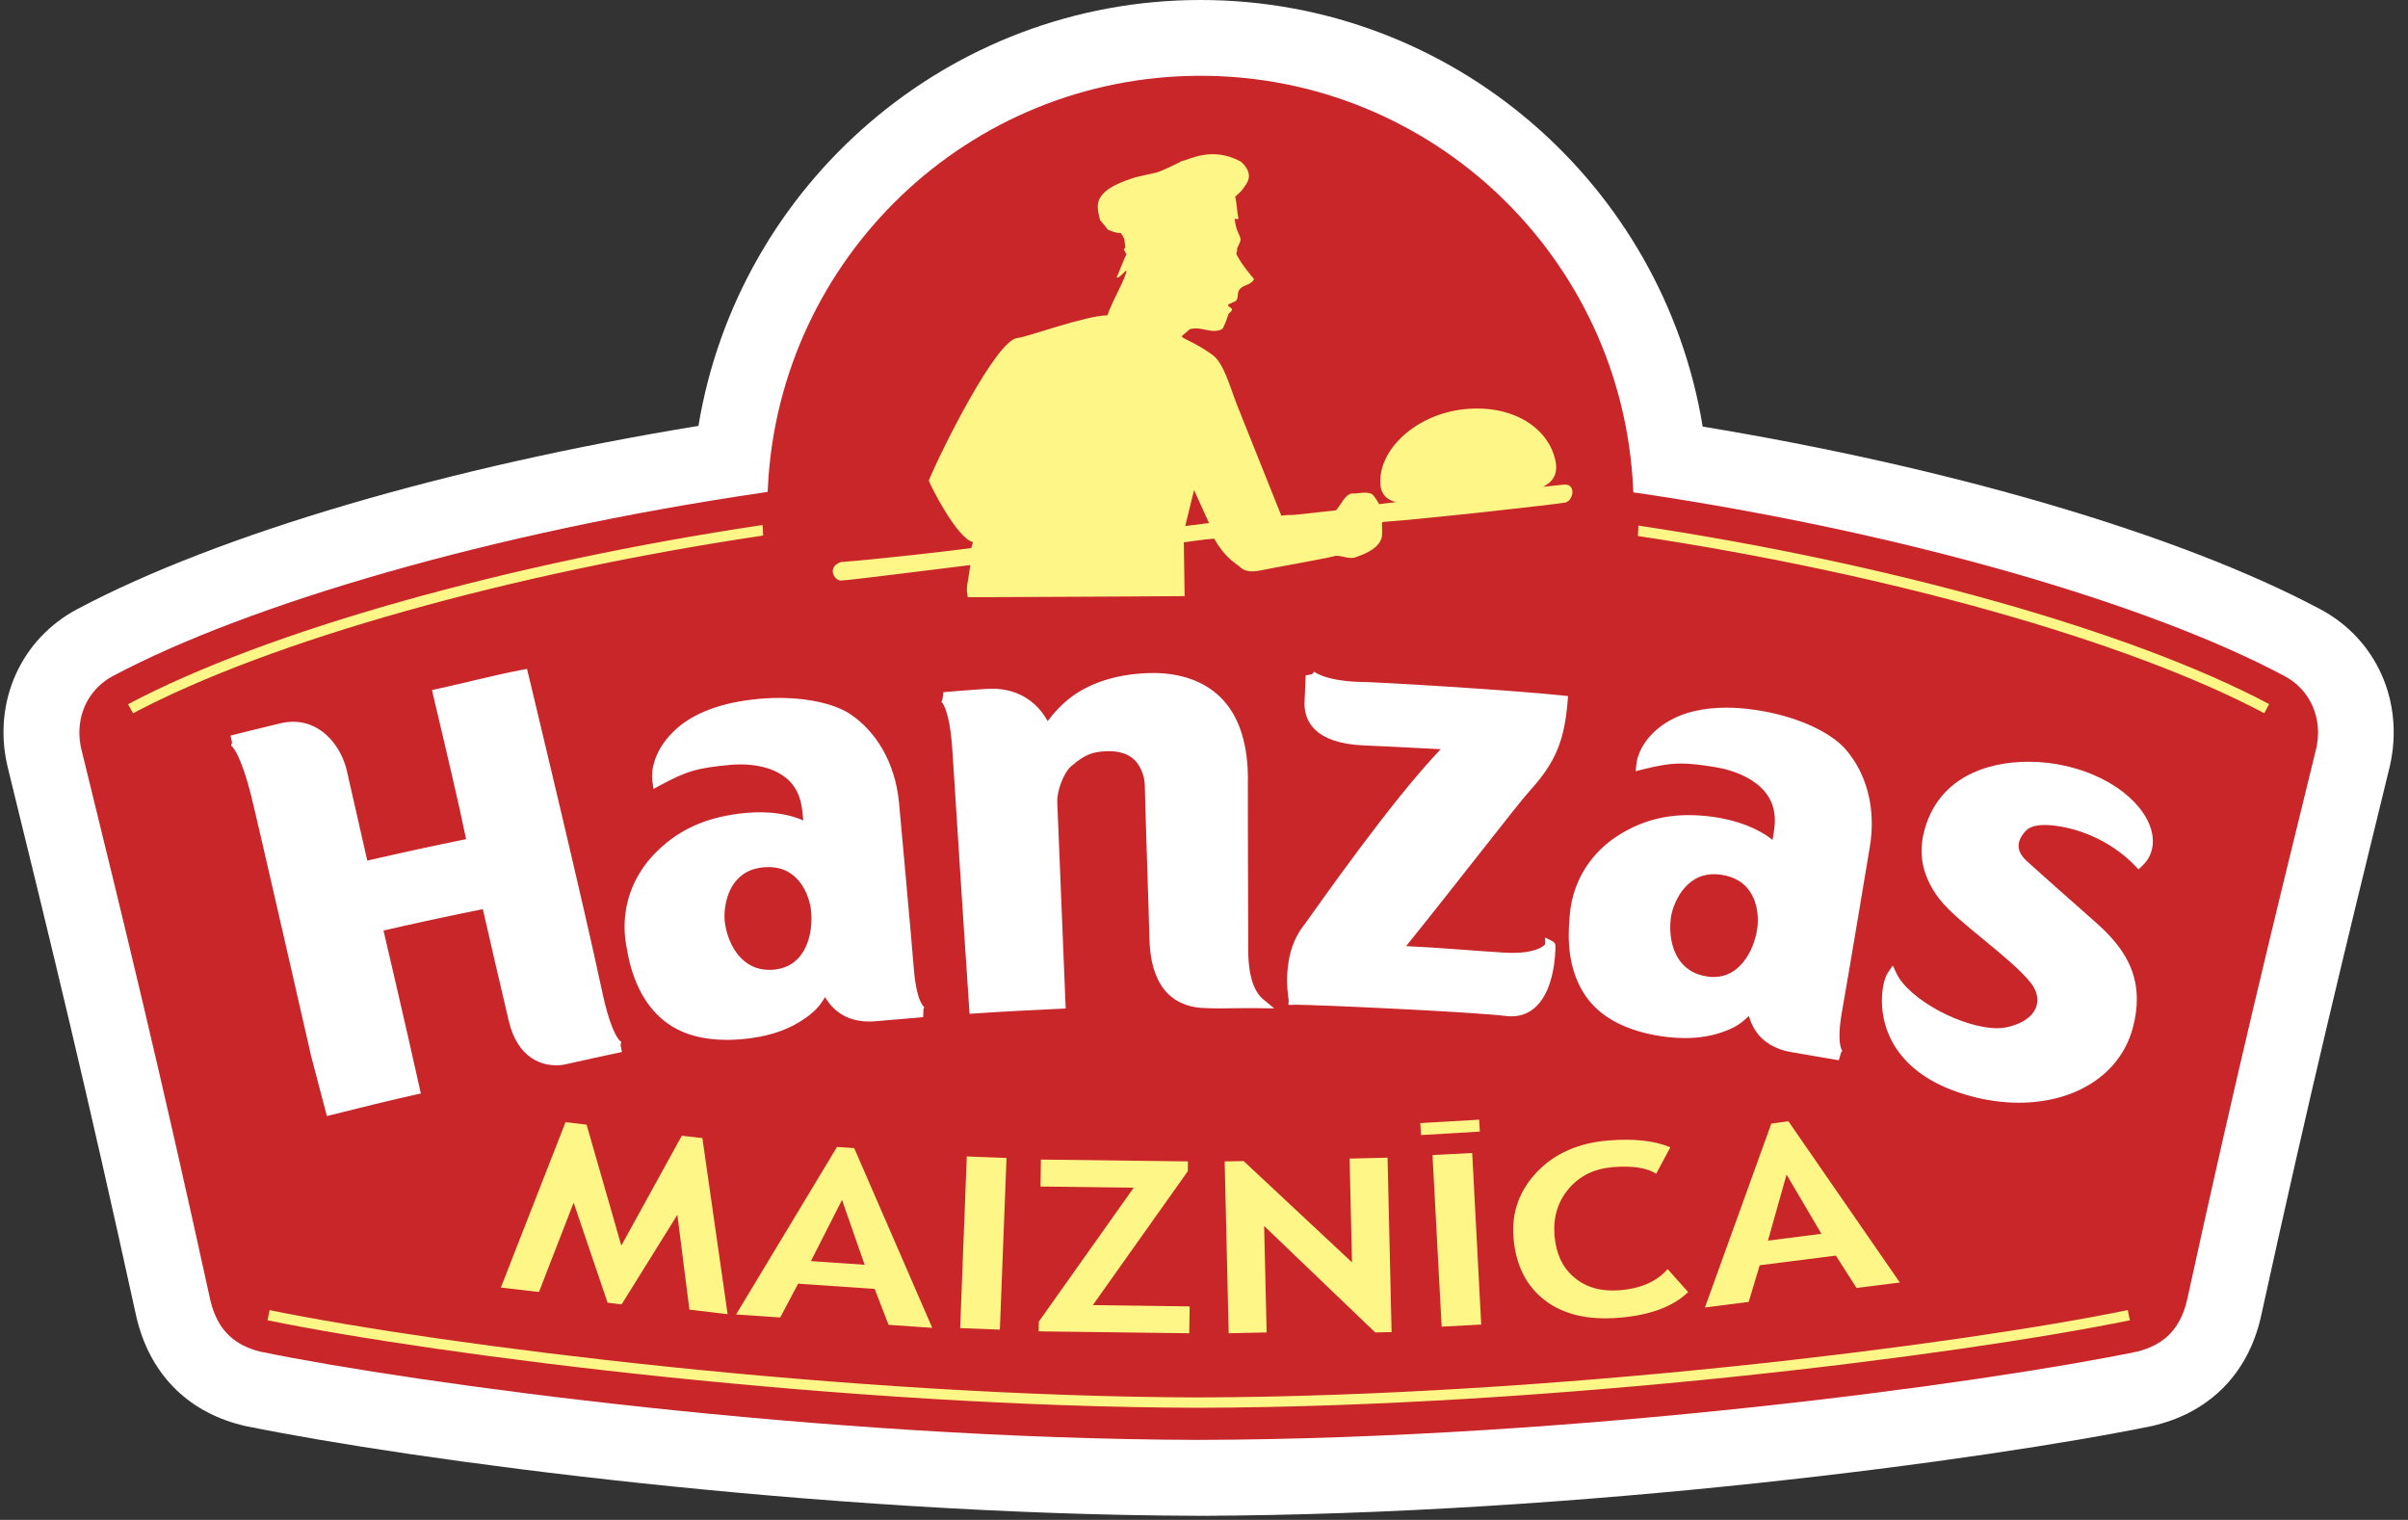 <svg width="122" height="77" viewBox="0 0 122 77" fill="none" xmlns="http://www.w3.org/2000/svg">
<rect x="0" y="0" width="122" height="77" fill="#333333" stroke="none"/>
<path d="M117.526 30.849C110.385 27.052 98.754 23.67 86.265 21.612C84.264 9.369 73.621 0 60.824 0C48.038 0 37.405 9.355 35.386 21.579C35.371 21.584 35.353 21.584 35.337 21.584C22.794 23.637 11.106 27.04 3.935 30.849C1.069 32.356 -0.369 35.542 0.368 38.77C0.382 38.825 0.402 38.914 0.402 38.914C2.701 48.288 4.358 55.064 6.905 66.697C7.564 69.551 9.449 71.496 12.224 72.194C12.277 72.206 12.329 72.221 12.384 72.235C20.822 73.964 41.399 76.732 60.684 76.794C60.554 76.791 60.554 76.791 60.698 76.796C62.675 76.796 62.745 76.786 60.773 76.794C80.06 76.737 100.639 73.964 109.079 72.235C109.131 72.221 109.184 72.204 109.239 72.194C112.011 71.491 113.895 69.551 114.543 66.736C117.103 55.064 118.761 48.288 121.056 38.914L121.078 38.825C121.83 35.542 120.392 32.356 117.526 30.849Z" fill="white"/>
<path d="M37.081 44.923C36.799 45.41 36.704 46.001 36.706 46.42C36.706 46.542 36.712 46.647 36.724 46.728C36.807 47.344 37.044 47.957 37.419 48.403C37.798 48.849 38.296 49.134 38.974 49.136C39.071 49.136 39.173 49.13 39.278 49.118C39.975 49.029 40.406 48.682 40.7 48.205C40.989 47.726 41.115 47.107 41.113 46.542C41.113 46.404 41.107 46.272 41.093 46.147C41.048 45.723 40.878 45.15 40.536 44.705C40.191 44.259 39.703 43.933 38.932 43.929C38.826 43.929 38.713 43.935 38.598 43.949C37.812 44.05 37.368 44.439 37.081 44.923ZM86.516 49.474L86.482 49.731L86.519 49.474C86.626 49.49 86.727 49.497 86.826 49.497C87.49 49.495 87.977 49.181 88.349 48.709C88.718 48.239 88.945 47.611 89.028 47.064C89.048 46.933 89.06 46.781 89.06 46.618C89.06 46.157 88.957 45.62 88.675 45.191C88.392 44.761 87.946 44.421 87.171 44.312C87.055 44.295 86.944 44.289 86.838 44.289C86.079 44.291 85.575 44.664 85.216 45.144C84.862 45.622 84.684 46.209 84.649 46.521C84.631 46.675 84.621 46.831 84.621 46.987C84.621 47.578 84.763 48.164 85.064 48.612C85.37 49.057 85.822 49.379 86.516 49.474ZM4.111 37.91C6.43 47.364 8.094 54.155 10.656 65.871C11.051 67.55 12.034 68.172 13.156 68.472C21.121 70.108 41.637 72.893 60.698 72.948H60.73H60.764C79.823 72.893 100.343 70.108 108.295 68.472C109.429 68.172 110.405 67.55 110.804 65.875C113.368 54.155 115.033 47.364 117.352 37.912C117.411 37.647 117.441 37.379 117.443 37.116C117.441 35.937 116.85 34.831 115.725 34.24C108.929 30.62 96.616 26.991 82.964 24.974L82.753 24.946L82.741 24.731C82.194 13.1 72.59 3.838 60.825 3.84C49.064 3.838 39.465 13.085 38.904 24.705L38.893 24.919L38.683 24.952C24.961 26.959 12.566 30.608 5.737 34.24C4.615 34.831 4.023 35.937 4.021 37.118C4.021 37.383 4.052 37.651 4.111 37.91ZM95.436 49.839C95.491 49.6 95.553 49.423 95.642 49.29L95.895 48.913L96.09 49.324C96.382 49.952 97.23 50.673 98.223 51.204C99.213 51.739 100.349 52.093 101.176 52.091C101.336 52.091 101.486 52.079 101.617 52.053C102.19 51.937 102.595 51.726 102.853 51.48C103.108 51.232 103.221 50.955 103.221 50.661C103.221 50.376 103.11 50.066 102.865 49.764C102.352 49.13 101.441 48.374 100.544 47.639C99.645 46.898 98.763 46.185 98.267 45.557C97.757 44.899 97.354 44.073 97.356 43.097C97.356 42.831 97.384 42.556 97.449 42.272C97.763 40.867 98.563 39.925 99.549 39.362C100.534 38.797 101.694 38.592 102.772 38.592C103.434 38.592 104.068 38.669 104.615 38.795C106 39.105 107.104 39.69 107.869 40.379C108.633 41.067 109.072 41.861 109.074 42.618C109.076 43.085 108.896 43.532 108.534 43.868L108.347 44.044L108.171 43.86C107.11 42.76 105.761 42.153 104.635 41.92C104.295 41.849 103.928 41.794 103.598 41.796C103.16 41.794 102.81 41.893 102.622 42.104C102.379 42.372 102.271 42.623 102.271 42.852C102.273 43.091 102.381 43.344 102.683 43.621C103.355 44.233 104.631 45.361 106.16 46.712C107.375 47.779 108.264 48.966 108.262 50.619C108.262 51.06 108.199 51.534 108.066 52.042C107.744 53.28 106.976 54.246 105.953 54.89C104.93 55.536 103.653 55.866 102.283 55.866C101.467 55.866 100.619 55.749 99.77 55.51C97.978 55.016 96.859 54.195 96.201 53.3C95.541 52.405 95.345 51.447 95.345 50.693C95.345 50.365 95.383 50.074 95.436 49.839ZM79.513 46.6L79.533 46.333C79.689 44.547 80.685 43.129 82.044 42.288C83.084 41.642 84.224 41.294 85.563 41.296C85.941 41.296 86.334 41.322 86.747 41.377C88.031 41.551 89.09 41.977 89.806 42.554C89.828 42.412 89.854 42.252 89.885 42.048C89.911 41.875 89.923 41.715 89.923 41.565C89.919 40.551 89.384 39.937 88.724 39.516C88.066 39.103 87.292 38.926 86.938 38.87C86.188 38.746 85.66 38.683 85.18 38.683C84.582 38.683 84.047 38.777 83.229 38.979L82.869 39.07L82.909 38.7C82.989 38.017 83.511 37.116 84.578 36.514C85.305 36.093 86.267 35.852 87.454 35.852C87.894 35.852 88.365 35.884 88.868 35.956C91.14 36.279 92.783 37.146 93.486 37.94C94.287 38.847 94.832 40.152 94.832 41.726C94.832 42.1 94.802 42.491 94.735 42.896C94.735 42.898 93.605 49.689 93.329 51.214C93.23 51.761 93.196 52.172 93.196 52.474C93.196 53.091 93.342 53.242 93.344 53.242L93.283 53.306L93.162 53.715C92.015 53.515 91.61 53.45 90.796 53.31C89.893 53.166 89.321 52.753 88.992 52.29C88.791 52.01 88.68 51.726 88.607 51.471C88.487 51.583 88.378 51.684 88.256 51.779C88.037 51.953 87.778 52.101 87.355 52.257C86.741 52.484 86.079 52.591 85.368 52.591C85.084 52.591 84.793 52.575 84.493 52.541C82.79 52.34 81.415 51.763 80.57 50.765C79.861 49.918 79.477 48.773 79.478 47.364C79.478 47.117 79.491 46.862 79.513 46.6ZM66.128 46.787C66.279 46.586 67.438 44.921 68.878 42.995C70.18 41.251 71.716 39.295 72.991 37.956C71.693 37.889 69.245 37.762 69.044 37.762H69.034C67.825 37.699 67.086 37.399 66.64 36.978C66.194 36.557 66.089 36.032 66.091 35.644L66.095 35.524C66.099 35.413 66.109 35.218 66.12 34.991V34.959V34.953C66.146 34.436 66.148 34.218 66.148 34.218L66.472 34.159L66.514 34.11L66.583 34.031L66.594 34.039L66.66 34.084C66.727 34.124 66.843 34.183 67.015 34.246C67.359 34.374 67.938 34.513 68.847 34.546H68.87C69.7 34.546 76.562 34.957 79.193 35.238L79.446 35.267L79.424 35.52C79.262 37.48 78.832 38.586 77.568 39.99C77.206 40.387 76.24 41.612 75.025 43.16C73.899 44.591 72.552 46.305 71.24 47.933C72.809 48 74.944 48.188 76.216 48.263C76.364 48.271 76.503 48.275 76.633 48.275C77.836 48.271 78.197 47.939 78.286 47.836V47.498L78.66 47.686C78.784 47.763 78.769 47.806 78.786 47.824L78.798 47.862L78.802 47.888L78.804 47.905V47.925V47.973C78.804 48.152 78.79 48.664 78.668 49.249C78.545 49.833 78.322 50.497 77.854 50.967C77.544 51.279 77.111 51.492 76.576 51.49L76.388 51.481H76.384L76.38 51.48C74.35 51.242 66.594 50.902 65.652 50.902L65.587 50.904L65.585 50.9L65.552 50.908H65.277L65.291 50.659L65.283 50.611L65.253 50.392C65.23 50.21 65.21 49.952 65.21 49.652C65.21 48.846 65.364 47.702 66.13 46.787H66.128ZM47.738 35.489L47.797 35.068C47.797 35.068 49.119 34.951 50.032 34.898L50.263 34.892C51.394 34.89 52.155 35.378 52.613 35.878C52.825 36.111 52.973 36.342 53.078 36.535C53.356 36.164 53.836 35.601 54.458 35.182C55.442 34.523 56.676 34.161 58.123 34.102C58.229 34.098 58.334 34.096 58.438 34.096C59.778 34.096 60.973 34.495 61.806 35.297C62.703 36.16 63.183 37.49 63.221 39.226L63.227 39.491H63.221C63.221 40.66 63.229 45.636 63.241 47.909L62.982 47.911H63.241V48.119C63.239 48.409 63.254 48.903 63.359 49.393C63.464 49.883 63.665 50.353 63.989 50.617L64.558 51.087L63.819 51.077C63.661 51.074 63.507 51.072 63.359 51.072C62.774 51.072 62.251 51.087 61.759 51.087C61.447 51.087 61.145 51.08 60.849 51.06C60.084 51.005 59.414 50.696 58.956 50.094C58.498 49.495 58.255 48.638 58.233 47.502C58.219 46.635 58.002 40.367 58.002 39.832C58.004 39.283 57.747 38.724 57.425 38.449C57.131 38.195 56.724 38.058 56.171 38.056L55.977 38.062C55.343 38.104 54.978 38.212 54.267 38.823C53.937 39.091 53.554 39.99 53.566 40.603V40.648C53.566 40.648 53.609 41.685 53.682 43.477C53.755 45.272 53.858 47.818 53.982 50.835L53.992 51.093L53.735 51.105C52.283 51.172 50.83 51.247 49.38 51.344L49.123 51.362L49.105 51.103C48.605 43.712 48.287 38.396 48.228 37.689C48.096 36.067 47.774 35.623 47.705 35.565L47.695 35.554L47.738 35.489ZM40.647 41.071C40.534 40.024 40.036 39.477 39.416 39.141C38.794 38.807 38.038 38.726 37.498 38.726C37.294 38.726 37.119 38.738 36.995 38.75C35.294 38.908 34.772 39.072 33.435 39.793L33.109 39.969L33.054 39.603C33.042 39.518 33.034 39.427 33.034 39.331C33.036 38.677 33.342 37.815 34.114 37.073V37.071C34.114 37.071 34.115 37.069 34.117 37.069V37.067C34.934 36.251 36.266 35.657 38.117 35.441C38.592 35.384 39.047 35.358 39.477 35.358C41.113 35.362 42.387 35.716 43.088 36.186C44.329 37.023 45.346 38.552 45.548 40.664C45.548 40.664 46.176 47.522 46.298 49.067C46.364 49.91 46.494 50.408 46.612 50.689C46.729 50.969 46.827 51.026 46.83 51.028L46.821 51.046L46.828 51.028L46.786 51.123L46.772 51.532C45.611 51.627 45.206 51.668 44.39 51.735C44.264 51.747 44.145 51.753 44.029 51.753C43.244 51.755 42.674 51.48 42.294 51.129C42.075 50.931 41.921 50.716 41.804 50.516C41.716 50.651 41.636 50.777 41.544 50.898C41.376 51.121 41.161 51.327 40.795 51.587C40.046 52.115 39.144 52.443 38.101 52.587C37.658 52.65 37.233 52.682 36.824 52.682C35.661 52.682 34.64 52.425 33.848 51.866C32.785 51.119 32.064 49.857 31.766 48.107L31.72 47.85C31.667 47.542 31.643 47.238 31.643 46.943C31.643 45.525 32.214 44.251 33.123 43.297C34.211 42.149 35.568 41.456 37.447 41.221C37.81 41.175 38.16 41.152 38.496 41.152C39.349 41.154 40.098 41.298 40.698 41.565C40.685 41.426 40.669 41.268 40.647 41.071ZM14.201 36.646C14.425 36.591 14.644 36.567 14.853 36.567C15.633 36.565 16.266 36.925 16.716 37.409C17.166 37.895 17.451 38.507 17.577 39.066C17.799 40.056 18.419 42.773 18.608 43.601C20.27 43.218 21.948 42.852 23.614 42.513C23.276 40.849 22.717 38.481 21.945 35.216L21.885 34.959L22.142 34.904C23.718 34.564 24.86 34.24 26.458 33.934L26.701 33.888L26.759 34.128C26.759 34.131 29.563 45.77 30.514 50.26C30.875 51.969 31.242 52.569 31.406 52.727L31.48 52.785L31.448 52.883V52.992L31.511 53.296C30.537 53.501 29.573 53.713 28.602 53.932L28.601 53.918C28.596 53.918 28.592 53.922 28.589 53.922L28.59 53.934H28.586L28.564 53.938L28.477 53.952C28.404 53.962 28.303 53.97 28.181 53.97C27.853 53.97 27.367 53.904 26.899 53.58C26.431 53.255 26.004 52.678 25.779 51.735C25.453 50.364 24.675 46.991 24.463 46.06C22.81 46.392 21.069 46.766 19.43 47.143C19.647 48.069 20.41 51.344 20.718 52.717C20.957 53.774 21.265 55.145 21.265 55.145L21.322 55.398L21.069 55.455C19.671 55.765 18.209 56.129 16.809 56.48L16.562 56.542L15.77 53.529L15.768 53.525C15.768 53.525 15.596 52.769 15.333 51.617C15.069 50.467 14.715 48.919 14.353 47.336C13.627 44.172 12.864 40.859 12.722 40.298C12.451 39.232 12.21 38.596 12.025 38.23C11.843 37.861 11.713 37.772 11.703 37.77L11.712 37.756L11.752 37.647V37.596L11.679 37.268C11.681 37.268 12.449 37.065 14.201 36.646Z" fill="#C82629"/>
<path d="M36.864 66.578L34.928 66.347L34.318 61.545L31.493 66.084L30.782 65.997L29.063 60.93L27.307 65.454L25.376 65.229L28.653 56.849L29.719 56.976L31.479 63.105L34.543 57.539L35.586 57.659L36.864 66.578ZM43.807 64.077L41.085 63.89L42.66 60.79L43.807 64.077ZM47.232 67.271L43.278 58.165L42.407 58.106L37.295 66.592L39.53 66.746L40.437 65.033L44.315 65.298L45.018 67.119L47.232 67.271ZM48.647 67.285L48.981 58.588L50.995 58.665L50.658 67.362L48.647 67.285ZM52.623 67.449L52.631 66.955L57.439 60.172L52.718 60.111L52.736 58.746L60.185 58.839L60.179 59.338L55.369 66.118L60.273 66.185L60.252 67.546L52.623 67.449ZM69.676 67.505L64.046 62.11L64.174 67.504L62.25 67.546L62.047 58.839L63.009 58.823L68.499 63.953L68.376 58.696L70.3 58.651L70.504 67.487L69.676 67.505ZM73.04 67.212L72.577 58.519L74.588 58.412L75.045 67.105L73.04 67.212ZM84.627 58.124L83.91 59.463C83.43 59.159 82.699 59.05 81.707 59.129C80.767 59.21 80.024 59.575 79.473 60.231C78.922 60.885 78.683 61.677 78.76 62.604C78.839 63.526 79.173 64.239 79.779 64.735C80.378 65.233 81.144 65.442 82.075 65.365C83.136 65.278 83.941 64.921 84.491 64.296L85.53 65.458C84.769 66.197 83.604 66.631 82.029 66.76C80.453 66.89 79.197 66.592 78.257 65.867C77.32 65.14 76.795 64.093 76.682 62.712C76.573 61.434 76.974 60.32 77.866 59.378C78.762 58.44 79.963 57.906 81.476 57.78C82.77 57.673 83.817 57.786 84.627 58.124ZM92.281 62.507L89.573 62.853L90.514 59.506L92.281 62.507ZM96.254 64.974L90.61 56.808L89.743 56.922L86.379 66.24L88.597 65.958L89.154 64.101L93.012 63.611L94.061 65.252L96.254 64.974ZM74.94 56.725L71.957 56.899L71.995 57.505L74.976 57.328L74.94 56.725ZM107.855 66.631L107.803 66.373C98.976 68.176 78.539 70.742 60.759 70.797C60.751 70.797 60.74 70.799 60.73 70.799C60.724 70.799 60.718 70.797 60.708 70.797C42.924 70.742 22.489 68.176 13.656 66.373L13.605 66.635L13.551 66.888C22.404 68.696 42.88 71.271 60.694 71.321C60.708 71.323 60.714 71.323 60.73 71.323C60.74 71.323 60.755 71.323 60.767 71.321C78.585 71.271 99.057 68.696 107.912 66.888L107.855 66.631ZM38.638 26.598C25.848 28.506 13.52 31.941 6.488 35.678L6.614 35.907L6.738 36.138C13.711 32.437 25.95 29.027 38.665 27.131C38.653 26.953 38.644 26.777 38.638 26.598ZM83.005 26.627C83.001 26.801 82.997 26.983 82.981 27.155C95.628 29.059 107.776 32.452 114.717 36.134L114.843 35.903L114.962 35.67C107.969 31.955 95.732 28.539 83.005 26.627ZM69.937 24.533C70.031 25.891 71.884 25.557 74.306 25.304C76.732 25.049 79.159 25.085 78.81 23.364C78.462 21.649 76.607 20.478 74.184 20.731C71.758 20.986 69.814 22.768 69.937 24.533ZM42.592 29.41C42.914 29.42 47.386 28.838 49.158 28.628C49.01 29.764 48.927 29.695 49.034 30.258C54.29 30.242 60.018 30.201 60.018 30.201L59.977 27.477C59.977 27.477 61.109 27.307 61.518 27.291C62.075 28.273 62.569 28.5 62.806 28.711C63.025 28.913 63.284 29.017 63.884 28.895C64.115 28.838 67.42 28.249 67.602 28.176C67.839 28.079 68.315 28.35 68.651 28.243C69.026 28.109 69.735 27.868 69.962 27.352C70.088 27.113 69.976 26.615 70.039 26.445C72.552 26.258 78.863 25.545 79.294 25.462C79.726 25.379 79.886 24.468 79.199 24.555C78.513 24.642 70.363 25.458 69.873 25.541C69.873 25.541 69.621 25.075 69.484 25.017C69.17 24.891 68.751 25.021 68.55 25C68.159 24.964 67.874 25.715 67.669 25.859C67.45 25.879 65.556 26.086 65.556 26.086C65.556 26.086 65.269 26.08 64.916 26.122C64.909 26.1 63.305 22.104 62.693 20.565C62.32 19.621 62.01 18.39 61.421 17.971C60.422 17.264 59.904 17.174 59.87 17.033C59.896 17 60.252 16.711 60.277 16.679C60.674 16.573 60.941 16.697 61.334 16.753C61.64 16.794 61.956 16.731 61.992 16.559C62.049 16.454 62.184 16.089 62.221 15.976C62.217 15.854 62.42 15.803 62.42 15.678C62.444 15.625 62.172 15.498 62.213 15.455C62.322 15.332 62.634 15.311 62.677 15.157C62.745 14.926 62.685 14.833 62.798 14.669C62.99 14.408 63.39 14.465 63.532 14.133C63.422 14.007 62.89 13.369 62.729 13.031C62.596 12.832 62.647 12.794 62.685 12.678C62.642 12.575 62.729 12.512 62.816 12.283C62.952 11.935 62.644 11.947 62.549 11.064C62.59 11.105 62.788 11.145 62.738 11.015C62.685 10.833 62.656 10.23 62.578 9.97C62.831 9.732 62.91 9.673 63.001 9.529C63.114 9.341 63.623 8.877 62.877 8.196C61.386 7.362 60.155 8.148 59.9 8.148C59.722 8.255 58.979 8.595 58.806 8.668C58.488 8.802 57.784 8.889 57.368 9.033C55.285 9.711 55.566 10.422 55.732 11.145C55.776 11.2 56.092 11.573 56.127 11.637C56.323 11.712 56.53 11.812 56.785 11.806C57.004 12.148 56.941 12.006 57.016 12.535C57.004 12.551 56.987 12.577 56.975 12.594C56.842 12.594 57.123 12.869 57.054 12.913C57.036 12.913 56.593 14.038 56.578 14.038C56.639 14.195 57.097 13.606 57.069 13.723C57.048 14.078 56.329 15.287 56.107 15.976C55.031 15.976 52.044 17.077 51.543 17.126C50.486 17.219 47.73 22.724 47.056 24.344C47.098 24.526 48.492 27.295 49.295 27.461C49.281 27.546 49.222 27.682 49.211 27.767C48.293 27.896 44.254 28.358 42.614 28.472C41.871 28.723 42.264 29.41 42.592 29.41ZM60.05 26.651L60.495 24.828L61.255 26.499L60.05 26.651Z" fill="#FFF688"/>
<path d="M39.309 49.377C37.581 49.586 36.66 48.168 36.467 46.767C36.362 46.001 36.587 43.937 38.565 43.694C40.546 43.459 41.243 45.132 41.352 46.12C41.482 47.38 41.047 49.164 39.309 49.377ZM46.039 49.09C45.917 47.551 45.289 40.691 45.289 40.691C45.095 38.649 44.119 37.197 42.942 36.403C42.15 35.867 40.376 35.437 38.148 35.7C36.333 35.913 35.056 36.494 34.298 37.258C33.468 38.054 33.225 38.994 33.312 39.567C34.656 38.837 35.264 38.647 36.974 38.493C37.786 38.416 40.627 38.366 40.907 41.047C40.974 41.665 41 42.016 41 42.016C40.232 41.513 38.954 41.294 37.48 41.48C35.645 41.711 34.363 42.372 33.312 43.478C32.263 44.582 31.687 46.12 31.975 47.808C31.989 47.893 32.008 47.98 32.022 48.065C32.313 49.77 33.004 50.959 33.998 51.658C34.991 52.356 36.404 52.569 38.065 52.334C39.078 52.192 39.935 51.879 40.645 51.378C41.356 50.876 41.385 50.649 41.83 50.005C42.067 50.548 42.657 51.644 44.364 51.48C45.184 51.411 45.589 51.372 46.752 51.275C46.752 51.275 46.207 51.19 46.039 49.09ZM86.482 49.734C84.757 49.503 84.22 47.899 84.392 46.493C84.483 45.726 85.225 43.787 87.207 44.057C89.18 44.328 89.433 46.12 89.285 47.105C89.093 48.36 88.216 49.977 86.482 49.734ZM93.075 51.17C93.35 49.651 94.48 42.856 94.48 42.856C94.811 40.831 94.231 39.178 93.291 38.112C92.661 37.393 91.053 36.527 88.832 36.215C87.017 35.962 85.636 36.203 84.71 36.741C83.704 37.304 83.231 38.151 83.167 38.73C84.656 38.361 85.289 38.335 86.981 38.617C87.785 38.746 90.553 39.423 90.14 42.088C90.051 42.702 89.988 43.046 89.988 43.046C89.372 42.37 88.186 41.833 86.713 41.637C84.882 41.395 83.469 41.711 82.18 42.511C80.884 43.316 79.942 44.656 79.793 46.358C79.784 46.447 79.778 46.536 79.772 46.623C79.618 48.344 79.989 49.667 80.769 50.601C81.552 51.528 82.859 52.089 84.524 52.286C85.542 52.401 86.452 52.316 87.266 52.016C88.078 51.713 88.165 51.496 88.763 50.987C88.858 51.575 89.145 52.784 90.839 53.057C91.653 53.197 92.058 53.262 93.206 53.462C93.206 53.462 92.704 53.248 93.075 51.17ZM62.983 47.913C62.968 45.327 62.96 39.234 62.962 39.234C62.924 37.539 62.458 36.286 61.628 35.486C60.793 34.684 59.554 34.301 58.136 34.364C56.722 34.42 55.539 34.773 54.602 35.401C53.662 36.028 53.03 37.057 53.03 37.057C53.032 37.061 52.408 35.028 50.047 35.16C49.141 35.212 47.819 35.33 47.819 35.33C47.819 35.33 48.309 35.516 48.487 37.669C48.546 38.388 48.864 43.696 49.364 51.089C50.817 50.989 52.271 50.914 53.723 50.847C53.476 44.814 53.307 40.66 53.307 40.66C53.288 39.949 53.672 38.997 54.098 38.629C54.825 37.993 55.296 37.843 55.963 37.805C56.656 37.766 57.204 37.916 57.595 38.256C57.984 38.594 58.262 39.208 58.262 39.834C58.262 40.355 58.478 46.629 58.492 47.498C58.535 49.706 59.444 50.698 60.87 50.805C61.723 50.864 62.646 50.801 63.823 50.819C62.914 50.068 62.983 48.253 62.983 47.913ZM105.988 46.908C104.459 45.558 103.185 44.43 102.509 43.816C101.844 43.208 101.877 42.538 102.43 41.932C102.907 41.412 103.878 41.501 104.688 41.669C105.86 41.912 107.254 42.538 108.358 43.682C109.676 42.445 108.076 39.84 104.558 39.05C102.306 38.536 98.488 38.837 97.703 42.331C97.421 43.573 97.852 44.6 98.472 45.4C99.393 46.572 101.984 48.267 103.067 49.604C103.912 50.643 103.477 51.947 101.668 52.308C99.967 52.642 96.605 51.016 95.857 49.438C95.489 49.985 94.817 53.873 99.839 55.261C103.448 56.282 107.017 55.022 107.817 51.98C108.416 49.667 107.507 48.247 105.988 46.908ZM30.262 50.317C29.311 45.835 26.506 34.191 26.506 34.191C24.921 34.495 23.783 34.818 22.197 35.16C23.007 38.584 23.586 41.033 23.921 42.714C22.09 43.083 20.238 43.488 18.413 43.911C18.413 43.911 17.587 40.298 17.324 39.125C17.063 37.953 16.014 36.484 14.259 36.899C12.51 37.32 11.744 37.521 11.744 37.521C11.744 37.521 12.258 37.422 12.973 40.237C13.261 41.375 16.021 53.471 16.021 53.471L16.747 56.231C18.146 55.88 19.61 55.514 21.012 55.204C21.012 55.204 20.704 53.833 20.465 52.776C20.107 51.172 19.118 46.949 19.118 46.949C20.911 46.534 22.851 46.116 24.66 45.758C24.66 45.758 25.652 50.082 26.033 51.678C26.622 54.147 28.546 53.677 28.546 53.681C29.518 53.462 30.483 53.25 31.459 53.043C31.459 53.043 30.863 53.15 30.262 50.317ZM78.545 47.919C78.545 47.923 78.213 48.644 76.2 48.525C74.776 48.439 72.283 48.215 70.715 48.174C73.534 44.691 76.623 40.648 77.376 39.818C78.612 38.434 78.997 37.44 79.165 35.5C76.518 35.215 69.472 34.795 68.84 34.807C66.976 34.742 66.409 34.228 66.407 34.224C66.407 34.224 66.405 34.449 66.379 34.967V35.004C66.369 35.233 66.359 35.429 66.355 35.536C66.32 36.233 66.575 37.377 69.046 37.505C69.305 37.507 72.665 37.683 73.577 37.727C70.932 40.332 66.658 46.517 66.336 46.945C65.083 48.419 65.559 50.651 65.553 50.651C65.555 50.601 74.213 50.969 76.41 51.224C78.602 51.411 78.551 47.923 78.545 47.919Z" fill="white"/>
</svg>
